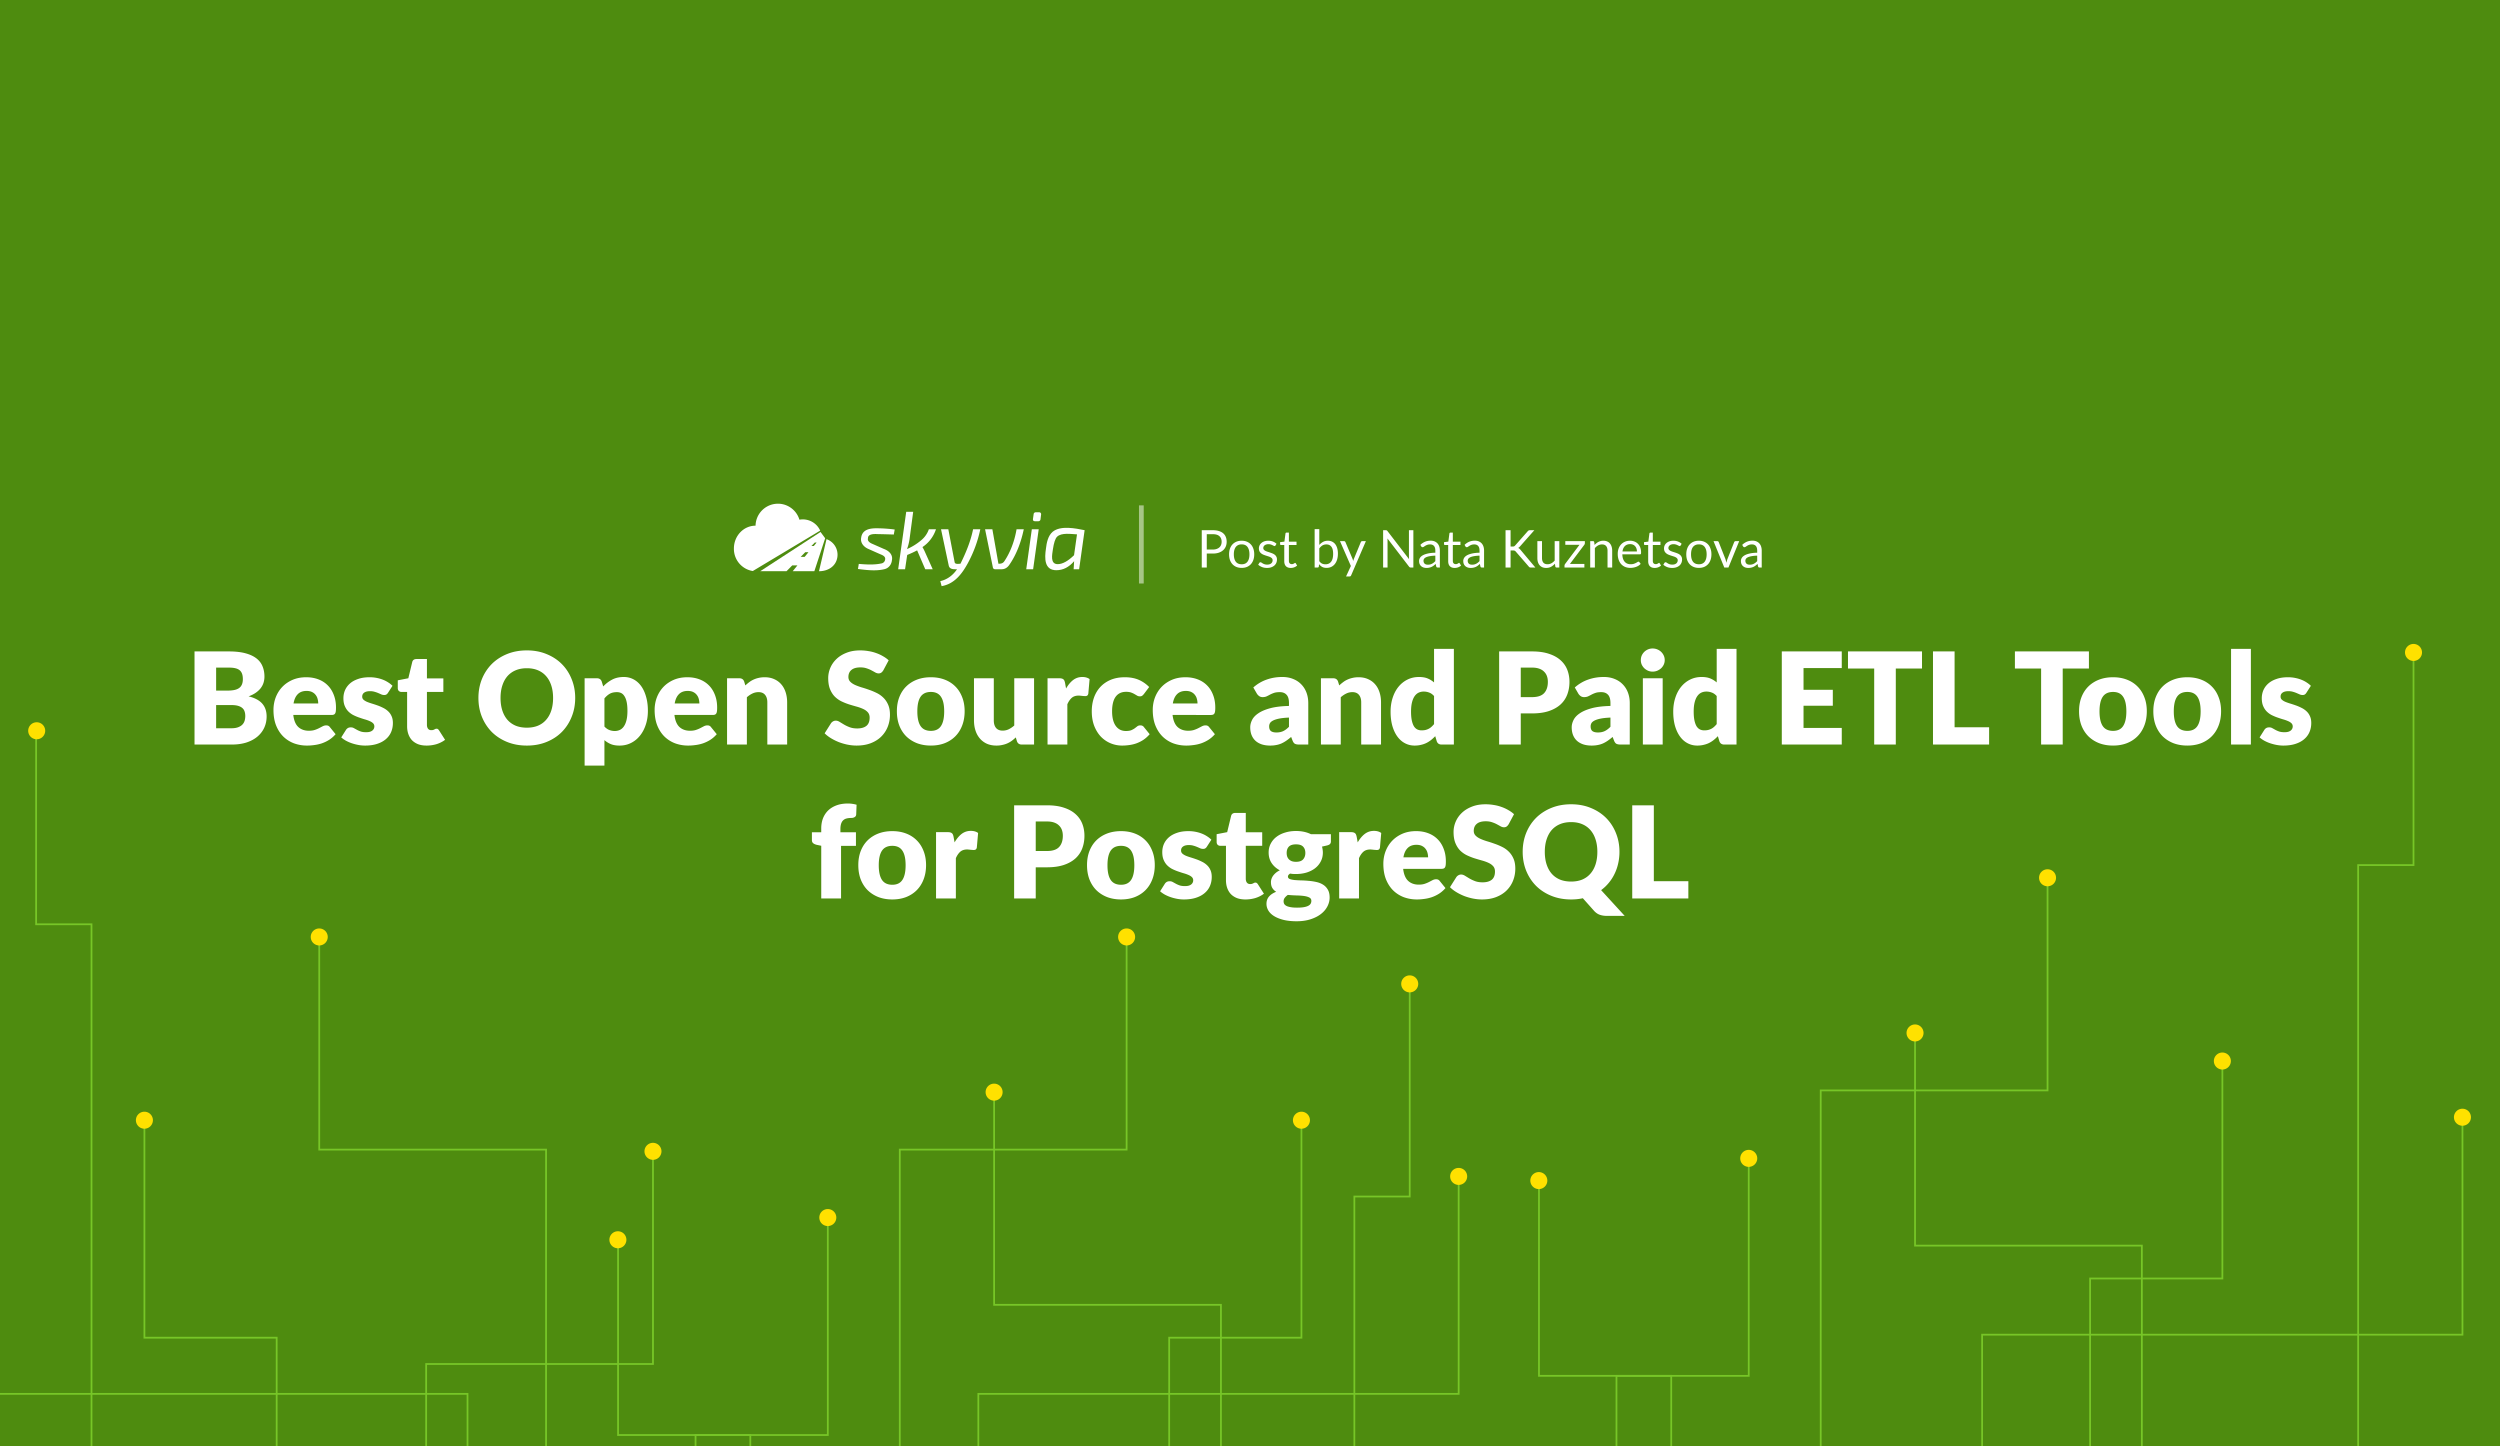 <?xml version="1.0" encoding="UTF-8"?> <svg xmlns="http://www.w3.org/2000/svg" width="2112" height="1222" fill="none"><rect width="100%" height="100%" fill="#333333" stroke="none"/><g clip-path="url(#a)"><path fill="#4E8C0F" d="M0 0h2112v1222H0z"></path><path stroke="#77C627" stroke-miterlimit="10" stroke-width="1.5" d="M987.724 1351.08v-220.99h111.736V946.355"></path><path fill="#FFE100" d="M1092.27 946.358c0 3.966 3.22 7.181 7.19 7.181 3.96 0 7.18-3.215 7.18-7.181a7.184 7.184 0 0 0-7.18-7.182c-3.97 0-7.19 3.215-7.19 7.182"></path><path stroke="#77C627" stroke-miterlimit="10" stroke-width="1.5" d="M826.501 1398.53v-220.99h405.779V993.805"></path><path fill="#FFE100" d="M1232.28 986.65c-3.96 0-7.19 3.201-7.19 7.182 0 3.954 3.21 7.178 7.19 7.178 3.95 0 7.18-3.197 7.18-7.178a7.18 7.18 0 0 0-7.18-7.182"></path><path stroke="#77C627" stroke-miterlimit="10" stroke-width="1.5" d="M1144.16 1517.34v-506.51h46.77V831.156"></path><path fill="#FFE100" d="M1190.93 824a7.18 7.18 0 0 0-7.18 7.182c0 3.954 3.2 7.181 7.18 7.181 3.96 0 7.19-3.201 7.19-7.181s-3.23-7.182-7.19-7.182"></path><path stroke="#77C627" stroke-miterlimit="10" stroke-width="1.5" d="M760.144 1477.69V971.187h191.618V791.512"></path><path fill="#FFE100" d="M951.762 784.357a7.18 7.18 0 0 0-7.182 7.182 7.18 7.18 0 0 0 7.182 7.182 7.18 7.18 0 0 0 7.182-7.182 7.164 7.164 0 0 0-7.182-7.182"></path><path stroke="#77C627" stroke-miterlimit="10" stroke-width="1.5" d="M633.861 1433.28v-220.96H522.128v-165.07M1031.44 1608.82v-506.51H839.823V922.637"></path><path fill="#FFE100" d="M839.823 915.457a7.18 7.18 0 0 1 7.181 7.182c0 3.954-3.2 7.181-7.181 7.181a7.18 7.18 0 0 1-7.182-7.181c0-3.954 3.228-7.182 7.182-7.182"></path><path stroke="#77C627" stroke-miterlimit="10" stroke-width="1.5" d="M233.733 1351.08v-220.99H122.001V946.352"></path><path fill="#FFE100" d="M114.819 946.354a7.182 7.182 0 1 0 14.364-.002 7.182 7.182 0 0 0-14.364.002"></path><path stroke="#77C627" stroke-miterlimit="10" stroke-width="1.5" d="M394.957 1398.53v-220.99H-10.818V993.804"></path><path stroke="#77C627" stroke-miterlimit="10" stroke-width="1.5" d="M77.298 1287.34V780.831H30.523V616.756M461.314 1477.69V971.188H269.696V791.513"></path><path fill="#FFE100" d="M269.696 784.357a7.18 7.18 0 0 1 7.182 7.182 7.18 7.18 0 0 1-7.182 7.182 7.18 7.18 0 0 1-7.182-7.182 7.164 7.164 0 0 1 7.182-7.182"></path><path stroke="#77C627" stroke-miterlimit="10" stroke-width="1.5" d="M587.597 1433.28v-220.96h111.732v-183.74"></path><path fill="#FFE100" d="M699.329 1021.4a7.18 7.18 0 0 0-7.182 7.18c0 3.98 3.201 7.19 7.182 7.19a7.19 7.19 0 0 0 7.182-7.19 7.18 7.18 0 0 0-7.182-7.18"></path><path stroke="#77C627" stroke-miterlimit="10" stroke-width="1.5" d="M360.017 1658.82v-506.51h191.618V972.64"></path><path fill="#FFE100" d="M551.635 965.459a7.18 7.18 0 0 0-7.182 7.182 7.18 7.18 0 0 0 7.182 7.181 7.18 7.18 0 0 0 7.182-7.181c0-3.954-3.228-7.182-7.182-7.182M23.82 617.354a7.181 7.181 0 1 0 14.364 0 7.181 7.181 0 0 0-14.364 0M514.82 1047.35c0 3.97 3.215 7.19 7.181 7.19s7.182-3.22 7.182-7.19c0-3.96-3.215-7.18-7.182-7.18a7.184 7.184 0 0 0-7.181 7.18"></path><path stroke="#77C627" stroke-miterlimit="10" stroke-width="1.5" d="M1765.72 1301.08v-220.99h111.74V896.355"></path><path fill="#FFE100" d="M1870.27 896.358c0 3.966 3.22 7.181 7.19 7.181 3.96 0 7.18-3.215 7.18-7.181a7.184 7.184 0 0 0-7.18-7.182c-3.97 0-7.19 3.215-7.19 7.182"></path><path stroke="#77C627" stroke-miterlimit="10" stroke-width="1.5" d="M1674.5 1348.53v-220.99h405.78V943.805"></path><path fill="#FFE100" d="M2080.28 936.65c-3.96 0-7.19 3.201-7.19 7.182a7.19 7.19 0 0 0 7.19 7.182c3.95 0 7.18-3.201 7.18-7.182a7.18 7.18 0 0 0-7.18-7.182"></path><path stroke="#77C627" stroke-miterlimit="10" stroke-width="1.5" d="M1992.16 1237.34V730.831h46.77V551.156"></path><path fill="#FFE100" d="M2038.93 544a7.18 7.18 0 0 0-7.18 7.182c0 3.954 3.2 7.181 7.18 7.181 3.96 0 7.19-3.201 7.19-7.181s-3.23-7.182-7.19-7.182"></path><path stroke="#77C627" stroke-miterlimit="10" stroke-width="1.5" d="M1538.14 1427.69V921.187h191.62V741.512"></path><path fill="#FFE100" d="M1729.76 734.357a7.18 7.18 0 0 0-7.18 7.182 7.18 7.18 0 0 0 7.18 7.182c3.96 0 7.18-3.201 7.18-7.182s-3.2-7.182-7.18-7.182"></path><path stroke="#77C627" stroke-miterlimit="10" stroke-width="1.5" d="M1411.86 1383.28v-220.96h-111.73V997.25M1809.44 1558.82v-506.51h-191.62V872.637"></path><path fill="#FFE100" d="M1617.82 865.457c3.96 0 7.18 3.201 7.18 7.182 0 3.954-3.2 7.181-7.18 7.181a7.18 7.18 0 0 1-7.18-7.181c0-3.954 3.23-7.182 7.18-7.182"></path><path stroke="#77C627" stroke-miterlimit="10" stroke-width="1.5" d="M1365.6 1383.28v-220.96h111.73V978.583"></path><path fill="#FFE100" d="M1477.33 971.402a7.18 7.18 0 0 0-7.18 7.182c0 3.981 3.2 7.182 7.18 7.182 3.95 0 7.18-3.201 7.18-7.182a7.18 7.18 0 0 0-7.18-7.182M1292.82 997.354c0 3.966 3.22 7.186 7.18 7.186 3.97 0 7.18-3.22 7.18-7.186a7.18 7.18 0 0 0-7.18-7.182 7.184 7.184 0 0 0-7.18 7.182"></path><path fill="#fff" d="M654.67 425.705c-9.236 1.257-16.181 9.058-16.377 18.383-10.1 0-18.289 8.615-18.289 19.242-.186 9.454 6.63 17.594 15.965 19.068l56.923-34.139a16.08 16.08 0 0 0-17.54-9.215c-2.67-8.937-11.446-14.597-20.682-13.339M790.715 447.132a29 29 0 0 1-11.428 15.041 38 38 0 0 1 2.007 3.883l6.652 14.833h-6.304l-6.858-15.943a87 87 0 0 1-8.382 3.882l-1.801 12.061h-5.819l6.789-48.521h5.888l-3.117 23.429a41.2 41.2 0 0 1-2.078 8.041 47.6 47.6 0 0 0 11.845-7.348 20.7 20.7 0 0 0 6.581-9.358zM733.956 463.905c-3.991-1.606-7.278-5.069-6.442-9.635.967-7.312 7.943-8.096 14.132-7.971 4.75.065 9.491.413 14.2 1.04l-.762 4.229q-8.52-.276-13.3-.348c-2.638-.125-8.568-.496-8.52 3.467-.69 2.642 2.033 4.097 4.087 4.921l9.421 4.159c4.137 1.497 7.74 4.817 6.719 9.565-.375 3.723-2.829 6.797-6.546 7.556-7.126 1.693-14.942.69-22.132-.208l.692-4.298c6.372.535 13.255.958 19.535-.485a3.77 3.77 0 0 0 2.701-3.119c.55-2.461-1.722-3.59-3.602-4.367-3.409-1.465-6.788-3.007-10.183-4.506M828.158 447.132h-6.096c-2.101 10.287-6.039 19.766-10.667 29.113-1.373 0-4.627.684-4.92-1.318l-5.334-27.795h-6.165l6.513 30.637c.798 3.443 4.227 3.119 6.996 3.119-3.341 4.988-8.223 8.738-14.131 10.05l1.108 4.229c10.983-1.852 17.472-10.657 22.444-19.893a105.8 105.8 0 0 0 10.252-28.142M864.885 447.132c-2.214 10.545-6.093 21.342-12.331 30.222-1.552 2.244-3.868 3.671-6.65 3.535h-5.195a1.81 1.81 0 0 1-1.94-1.596l-6.581-32.161h6.166l5.126 29.112c2.027 0 3.662-.2 4.918-2.01 5.375-7.968 8.803-17.681 10.391-27.102zM866.969 480.888h5.818l4.711-33.756h-5.819zM877.844 432.783a1.59 1.59 0 0 1 1.663 1.942l-.485 3.949a1.8 1.8 0 0 1-1.94 1.665h-2.701q-1.94 0-1.732-1.942l.554-3.881a1.74 1.74 0 0 1 1.869-1.733z"></path><path fill="#fff" fill-rule="evenodd" d="M907.007 480.888h4.641l4.642-32.995c-7.553-1.49-20.223-4.219-27.016 1.353-3.997 3.435-5.11 9.404-5.681 14.382-1.132 7.768-1.552 18.091 8.797 18.091q8.521.002 15.032-7.624zm.346-11.853 2.494-17.606c-4.808-.2-13.14-1.687-16.868 2.045q-2.251 2.252-3.498 10.64c-.585 4.292-2.486 12.477 4.087 12.476q6.027 0 13.785-7.555" clip-rule="evenodd"></path><path fill="#fff" d="M691.878 482.577c7.355 0 14.423-3.93 15.545-12.041a13.94 13.94 0 0 0-9.187-15.064z"></path><path fill="#fff" fill-rule="evenodd" d="M673.654 477.658h-4.385l-4.842 4.918h-22.222l50.979-33.166 3.921 5.306-9.149 27.86h-18.3zm2.736-7.208 3.877-3.936 2.7.001-3.202 3.935zm9.09-9.207h2.022l2.376-2.92h-1.521z" clip-rule="evenodd"></path><path fill="#fff" d="M962.211 426.943h4v66h-4z" opacity=".5"></path><path fill="#fff" d="M1024.54 464.263q1.83 0 3.21-.484c.94-.322 1.73-.77 2.36-1.342a5.6 5.6 0 0 0 1.45-2.09q.48-1.21.48-2.662c0-2.009-.62-3.578-1.87-4.708-1.23-1.129-3.1-1.694-5.63-1.694h-5.06v12.98zm0-16.346q3 0 5.19.704c1.49.455 2.71 1.108 3.68 1.958a7.7 7.7 0 0 1 2.15 3.08c.49 1.203.73 2.545.73 4.026 0 1.467-.26 2.809-.77 4.026a8.54 8.54 0 0 1-2.27 3.146c-.98.88-2.2 1.57-3.67 2.068q-2.175.726-5.04.726h-5.06v11.792h-4.24v-31.526zm24.43 8.888c1.63 0 3.1.272 4.4.814a9.5 9.5 0 0 1 3.35 2.31c.92.998 1.62 2.208 2.11 3.63q.75 2.112.75 4.73 0 2.64-.75 4.752c-.49 1.408-1.19 2.611-2.11 3.608a9.45 9.45 0 0 1-3.35 2.31c-1.3.528-2.77.792-4.4.792q-2.46 0-4.44-.792a9.45 9.45 0 0 1-3.35-2.31q-1.38-1.496-2.13-3.608c-.48-1.408-.73-2.992-.73-4.752 0-1.745.25-3.322.73-4.73q.75-2.133 2.13-3.63a9.5 9.5 0 0 1 3.35-2.31q1.98-.813 4.44-.814m0 19.888c2.2 0 3.85-.733 4.93-2.2 1.09-1.481 1.63-3.542 1.63-6.182 0-2.654-.54-4.722-1.63-6.204-1.08-1.481-2.73-2.222-4.93-2.222-1.11 0-2.09.191-2.92.572q-1.23.573-2.07 1.65-.81 1.078-1.23 2.662c-.27 1.042-.4 2.222-.4 3.542 0 2.64.54 4.701 1.63 6.182 1.1 1.467 2.76 2.2 4.99 2.2m28.55-15.862q-.255.484-.81.484-.33 0-.75-.242c-.28-.161-.62-.337-1.03-.528-.4-.205-.88-.388-1.43-.55q-.84-.264-1.98-.264c-.66 0-1.26.088-1.78.264-.53.162-.99.389-1.37.682-.37.294-.65.638-.86 1.034-.19.382-.28.8-.28 1.254q0 .858.48 1.43.51.573 1.32.99c.54.279 1.16.528 1.85.748.69.206 1.39.433 2.11.682.73.235 1.45.499 2.14.792.68.294 1.3.66 1.84 1.1.55.44.98.983 1.3 1.628q.51.947.51 2.288c0 1.027-.19 1.98-.55 2.86a6.4 6.4 0 0 1-1.63 2.266q-1.08.947-2.64 1.496c-1.04.367-2.24.55-3.61.55-1.55 0-2.96-.249-4.22-.748q-1.89-.77-3.21-1.958l.92-1.496a1.4 1.4 0 0 1 .42-.44c.16-.102.36-.154.61-.154q.405 0 .84.308c.29.206.64.433 1.06.682s.93.477 1.54.682c.6.206 1.34.308 2.24.308.76 0 1.43-.095 2-.286.57-.205 1.05-.476 1.43-.814q.57-.506.84-1.166c.19-.44.28-.909.28-1.408 0-.616-.17-1.122-.5-1.518-.33-.41-.76-.755-1.3-1.034a9.7 9.7 0 0 0-1.87-.748q-1.035-.33-2.13-.682c-.72-.234-1.43-.498-2.14-.792a8 8 0 0 1-1.85-1.144 5.4 5.4 0 0 1-1.32-1.672q-.48-1.011-.48-2.442c0-.85.18-1.664.53-2.442.35-.792.86-1.481 1.54-2.068.67-.601 1.5-1.078 2.48-1.43.99-.352 2.11-.528 3.37-.528 1.47 0 2.78.235 3.94.704q1.755.683 3.03 1.892zm12.9 18.964c-1.76 0-3.12-.491-4.07-1.474q-1.41-1.474-1.41-4.246v-13.64h-2.68a.93.93 0 0 1-.6-.198q-.24-.219-.24-.66v-1.562l3.65-.462.91-6.886c.04-.22.14-.396.28-.528a.9.9 0 0 1 .62-.22h1.98v7.678h6.44v2.838h-6.44v13.376c0 .939.23 1.636.68 2.09.46.455 1.04.682 1.76.682.41 0 .76-.051 1.06-.154.3-.117.57-.242.79-.374s.4-.249.55-.352q.24-.176.42-.176c.2 0 .39.125.55.374l1.14 1.87c-.67.631-1.49 1.13-2.44 1.496-.95.352-1.94.528-2.95.528m24.12-5.72c.72.968 1.51 1.65 2.36 2.046.86.396 1.81.594 2.84.594 2.09 0 3.7-.74 4.81-2.222q1.68-2.221 1.68-6.622 0-4.092-1.5-6.006c-.98-1.29-2.39-1.936-4.22-1.936-1.28 0-2.39.294-3.35.88-.94.587-1.81 1.416-2.62 2.486zm0-13.706c.94-1.085 2-1.95 3.17-2.596 1.19-.645 2.55-.968 4.09-.968 1.31 0 2.48.25 3.52.748a7.3 7.3 0 0 1 2.69 2.178c.73.939 1.29 2.083 1.67 3.432.4 1.35.59 2.868.59 4.554q0 2.706-.66 4.928c-.44 1.482-1.07 2.75-1.91 3.806a8.7 8.7 0 0 1-3.01 2.442c-1.19.572-2.53.858-4.01.858q-2.19 0-3.72-.814c-.99-.557-1.87-1.342-2.61-2.354l-.2 2.024c-.12.558-.46.836-1.01.836h-2.53v-32.406h3.93zm39.36-3.212-12.43 28.864c-.14.294-.3.528-.51.704q-.285.264-.9.264h-2.91l4.07-8.844-9.19-20.988h3.39c.33 0 .6.088.79.264q.3.243.42.55l5.96 14.036c.23.616.43 1.262.59 1.936q.315-1.034.66-1.958l5.79-14.014a1.2 1.2 0 0 1 .44-.572q.33-.242.72-.242zm40.11-9.24v31.526h-2.14c-.34 0-.62-.058-.86-.176q-.33-.176-.66-.594l-18.23-23.76c.02.367.05.726.06 1.078.02.352.02.682.02.99v22.462h-3.74v-31.526h2.2c.19 0 .36.015.49.044.13.015.25.052.35.11.1.044.2.118.31.22q.15.133.33.352l18.24 23.738q-.045-.572-.09-1.1c-.02-.366-.02-.711-.02-1.034v-22.33zm18.56 21.494q-2.7.089-4.62.44c-1.26.22-2.29.514-3.1.88q-1.185.55-1.74 1.298a2.84 2.84 0 0 0-.52 1.672c0 .587.09 1.093.28 1.518s.45.778.77 1.056q.51.396 1.17.594c.45.118.94.176 1.45.176q1.035 0 1.89-.198a7.4 7.4 0 0 0 1.61-.616c.51-.264 1-.579 1.45-.946.47-.366.92-.784 1.36-1.254zm-12.65-9.108c1.24-1.188 2.56-2.075 3.99-2.662 1.42-.586 3-.88 4.73-.88 1.24 0 2.35.206 3.32.616s1.78.983 2.44 1.716q.99 1.1 1.5 2.662c.33 1.042.5 2.186.5 3.432v14.256h-1.74c-.38 0-.67-.058-.88-.176q-.3-.198-.48-.748l-.44-2.112c-.59.543-1.16 1.027-1.72 1.452-.55.411-1.14.763-1.76 1.056q-.915.419-1.98.638-1.02.242-2.31.242c-.86 0-1.67-.117-2.44-.352a5.9 5.9 0 0 1-2-1.1c-.56-.484-1-1.092-1.34-1.826-.32-.748-.49-1.628-.49-2.64 0-.88.25-1.723.73-2.53.48-.821 1.27-1.547 2.35-2.178 1.09-.63 2.51-1.144 4.25-1.54q2.625-.615 6.42-.704v-1.738c0-1.73-.37-3.036-1.12-3.916-.75-.894-1.84-1.342-3.28-1.342-.96 0-1.78.125-2.44.374-.64.235-1.21.506-1.69.814q-.705.44-1.23.814-.51.352-1.02.352c-.26 0-.49-.066-.68-.198a2 2 0 0 1-.48-.528zm28.99 19.492c-1.76 0-3.12-.491-4.07-1.474q-1.41-1.474-1.41-4.246v-13.64h-2.68a.9.9 0 0 1-.6-.198q-.24-.219-.24-.66v-1.562l3.65-.462.9-6.886c.05-.22.14-.396.29-.528a.9.9 0 0 1 .62-.22h1.98v7.678h6.44v2.838h-6.44v13.376c0 .939.22 1.636.68 2.09.45.455 1.04.682 1.76.682q.615 0 1.05-.154c.31-.117.58-.242.8-.374s.4-.249.55-.352c.16-.117.3-.176.41-.176.21 0 .39.125.55.374l1.15 1.87a7.5 7.5 0 0 1-2.44 1.496c-.96.352-1.94.528-2.95.528m21-10.384q-2.7.089-4.62.44c-1.26.22-2.29.514-3.1.88q-1.185.55-1.74 1.298a2.84 2.84 0 0 0-.52 1.672c0 .587.09 1.093.28 1.518s.45.778.77 1.056q.51.396 1.17.594c.45.118.94.176 1.45.176q1.035 0 1.89-.198a7.4 7.4 0 0 0 1.61-.616c.51-.264 1-.579 1.45-.946.47-.366.92-.784 1.36-1.254zm-12.65-9.108c1.24-1.188 2.56-2.075 3.99-2.662 1.42-.586 3-.88 4.73-.88 1.24 0 2.35.206 3.32.616s1.78.983 2.44 1.716q.99 1.1 1.5 2.662c.33 1.042.5 2.186.5 3.432v14.256H1252c-.38 0-.67-.058-.88-.176q-.3-.198-.48-.748l-.44-2.112c-.59.543-1.16 1.027-1.72 1.452-.55.411-1.14.763-1.76 1.056q-.915.419-1.98.638-1.02.242-2.31.242c-.86 0-1.67-.117-2.44-.352a5.9 5.9 0 0 1-2-1.1c-.56-.484-1-1.092-1.34-1.826-.32-.748-.49-1.628-.49-2.64 0-.88.25-1.723.73-2.53.48-.821 1.27-1.547 2.35-2.178 1.09-.63 2.51-1.144 4.25-1.54q2.625-.615 6.42-.704v-1.738c0-1.73-.37-3.036-1.12-3.916-.75-.894-1.84-1.342-3.28-1.342-.96 0-1.78.125-2.44.374-.64.235-1.21.506-1.69.814q-.705.44-1.23.814-.51.352-1.02.352c-.26 0-.49-.066-.68-.198a2 2 0 0 1-.48-.528zm38.88 1.43h1.6c.56 0 1.01-.066 1.34-.198q.51-.219.93-.726l10.49-11.88q.435-.572.93-.792c.32-.146.71-.22 1.18-.22h3.61l-12.01 13.574c-.29.352-.58.646-.86.88-.26.22-.55.404-.86.55q.6.198 1.08.594c.32.25.64.58.95.99l12.54 14.938h-3.7q-.42 0-.72-.044c-.2-.044-.36-.102-.51-.176a2.7 2.7 0 0 1-.4-.286q-.15-.176-.3-.396l-10.87-12.518c-.3-.366-.61-.623-.95-.77-.34-.161-.85-.242-1.54-.242h-1.93v14.432h-4.25v-31.526h4.25zm41.17-4.576v22.286h-2.34q-.825 0-1.05-.814l-.31-2.398a12.4 12.4 0 0 1-3.26 2.596c-1.2.646-2.58.968-4.13.968q-1.83 0-3.24-.594c-.92-.41-1.7-.982-2.33-1.716-.63-.733-1.1-1.62-1.43-2.662-.31-1.041-.46-2.192-.46-3.454v-14.212h3.92v14.212q0 2.53 1.14 3.916 1.17 1.386 3.54 1.386 1.74 0 3.24-.814 1.515-.836 2.79-2.288v-16.412zm21.58 1.672q0 .418-.15.814c-.09.264-.21.492-.37.682l-12.08 16.06h12.19v3.058h-16.79v-1.628c0-.19.04-.41.13-.66.09-.264.22-.513.4-.748l12.14-16.17h-11.99v-3.08h16.52zm8.22 1.562c.48-.542.99-1.034 1.54-1.474q.81-.66 1.71-1.122a8.4 8.4 0 0 1 1.94-.726 9 9 0 0 1 2.22-.264q1.83 0 3.21.616c.94.396 1.72.968 2.33 1.716.64.734 1.11 1.621 1.43 2.662.33 1.042.49 2.193.49 3.454v14.19h-3.94v-14.19q0-2.53-1.17-3.916c-.76-.938-1.92-1.408-3.49-1.408-1.16 0-2.25.279-3.26.836-1 .558-1.92 1.313-2.77 2.266v16.412h-3.94v-22.286h2.35c.56 0 .91.272 1.04.814zm35.75 5.478q0-1.364-.39-2.486a5.3 5.3 0 0 0-1.13-1.958 4.66 4.66 0 0 0-1.78-1.276q-1.05-.462-2.4-.462c-1.87 0-3.36.55-4.46 1.65-1.09 1.086-1.76 2.596-2.03 4.532zm3.17 10.45q-.72.88-1.74 1.54c-.67.426-1.4.778-2.18 1.056q-1.14.418-2.37.616c-.82.147-1.64.22-2.44.22-1.54 0-2.97-.256-4.27-.77a9.7 9.7 0 0 1-3.37-2.288c-.94-1.012-1.67-2.258-2.2-3.74-.53-1.481-.79-3.182-.79-5.104 0-1.554.23-3.006.7-4.356q.735-2.023 2.07-3.498a9.36 9.36 0 0 1 3.28-2.332c1.29-.572 2.74-.858 4.36-.858q1.995 0 3.69.682a8 8 0 0 1 2.95 1.936c.84.836 1.49 1.878 1.96 3.124.47 1.232.7 2.64.7 4.224 0 .616-.06 1.027-.2 1.232-.13.206-.38.308-.74.308h-14.9q.075 2.112.57 3.674c.36 1.042.84 1.914 1.46 2.618.61.69 1.35 1.21 2.2 1.562.85.338 1.8.506 2.86.506.98 0 1.82-.11 2.53-.33.71-.234 1.33-.484 1.84-.748.52-.264.94-.506 1.28-.726q.525-.351.9-.352.48 0 .75.374zm11.83 3.476c-1.76 0-3.11-.491-4.07-1.474q-1.41-1.474-1.41-4.246v-13.64h-2.68a.9.9 0 0 1-.59-.198c-.17-.146-.25-.366-.25-.66v-1.562l3.66-.462.9-6.886c.04-.22.14-.396.28-.528.17-.146.37-.22.62-.22h1.98v7.678h6.45v2.838h-6.45v13.376c0 .939.23 1.636.68 2.09.46.455 1.04.682 1.76.682.41 0 .76-.051 1.06-.154.31-.117.57-.242.79-.374s.4-.249.55-.352q.24-.176.42-.176c.2 0 .39.125.55.374l1.14 1.87c-.67.631-1.49 1.13-2.44 1.496-.95.352-1.94.528-2.95.528m21.91-18.964q-.27.484-.81.484-.33 0-.75-.242c-.28-.161-.63-.337-1.04-.528a7.7 7.7 0 0 0-1.43-.55q-.825-.264-1.98-.264c-.66 0-1.25.088-1.78.264-.53.162-.98.389-1.36.682-.37.294-.66.638-.86 1.034-.19.382-.29.8-.29 1.254 0 .572.16 1.049.49 1.43q.495.573 1.32.99c.54.279 1.16.528 1.85.748.68.206 1.39.433 2.11.682q1.095.353 2.13.792c.69.294 1.31.66 1.85 1.1s.97.983 1.3 1.628c.33.631.5 1.394.5 2.288 0 1.027-.18 1.98-.55 2.86a6.3 6.3 0 0 1-1.62 2.266q-1.08.947-2.64 1.496c-1.05.367-2.25.55-3.61.55q-2.34 0-4.23-.748-1.89-.77-3.21-1.958l.93-1.496c.11-.19.25-.337.41-.44s.37-.154.62-.154q.39 0 .84.308.435.309 1.05.682c.43.25.94.477 1.54.682q.9.308 2.25.308c.76 0 1.43-.095 2-.286.57-.205 1.05-.476 1.43-.814a3 3 0 0 0 .83-1.166c.19-.44.29-.909.29-1.408q0-.924-.51-1.518-.48-.615-1.29-1.034a10 10 0 0 0-1.87-.748c-.69-.22-1.41-.447-2.14-.682q-1.08-.351-2.13-.792a7.8 7.8 0 0 1-1.85-1.144 5.4 5.4 0 0 1-1.32-1.672q-.48-1.011-.48-2.442c0-.85.17-1.664.52-2.442.36-.792.87-1.481 1.54-2.068q1.02-.902 2.49-1.43c.98-.352 2.1-.528 3.37-.528q2.19 0 3.93.704c1.18.455 2.19 1.086 3.04 1.892zm15.45-4.026c1.63 0 3.09.272 4.4.814 1.3.543 2.42 1.313 3.34 2.31.93.998 1.63 2.208 2.11 3.63q.75 2.112.75 4.73 0 2.64-.75 4.752c-.48 1.408-1.18 2.611-2.11 3.608-.92.998-2.04 1.768-3.34 2.31-1.31.528-2.77.792-4.4.792-1.64 0-3.13-.264-4.45-.792-1.3-.542-2.42-1.312-3.34-2.31q-1.38-1.496-2.13-3.608c-.49-1.408-.73-2.992-.73-4.752 0-1.745.24-3.322.73-4.73q.75-2.133 2.13-3.63c.92-.997 2.04-1.767 3.34-2.31 1.32-.542 2.81-.814 4.45-.814m0 19.888c2.2 0 3.84-.733 4.93-2.2q1.62-2.222 1.62-6.182 0-3.981-1.62-6.204c-1.09-1.481-2.73-2.222-4.93-2.222-1.12 0-2.09.191-2.93.572q-1.23.573-2.07 1.65-.81 1.078-1.23 2.662-.39 1.563-.39 3.542 0 3.96 1.62 6.182c1.1 1.467 2.77 2.2 5 2.2m34.06-19.536-9.08 22.286h-3.52l-9.09-22.286h3.19c.32 0 .59.081.79.242q.315.242.42.572l5.66 14.344c.17.543.33 1.071.46 1.584s.25 1.027.37 1.54c.12-.513.24-1.026.38-1.54q.195-.77.48-1.584l5.72-14.344a1.2 1.2 0 0 1 .44-.572c.21-.161.45-.242.73-.242zm15.2 12.254q-2.7.089-4.62.44c-1.26.22-2.29.514-3.1.88q-1.185.55-1.74 1.298a2.85 2.85 0 0 0-.53 1.672c0 .587.1 1.093.29 1.518s.45.778.77 1.056c.34.264.72.462 1.16.594.46.118.94.176 1.46.176q1.035 0 1.89-.198a7 7 0 0 0 1.6-.616c.52-.264 1-.579 1.46-.946.47-.366.92-.784 1.36-1.254zm-12.65-9.108c1.23-1.188 2.56-2.075 3.98-2.662 1.43-.586 3-.88 4.73-.88 1.25 0 2.36.206 3.32.616.97.411 1.79.983 2.45 1.716.66.734 1.16 1.621 1.49 2.662q.51 1.563.51 3.432v14.256h-1.74c-.38 0-.67-.058-.88-.176-.2-.132-.37-.381-.48-.748l-.44-2.112c-.59.543-1.16 1.027-1.72 1.452-.56.411-1.14.763-1.76 1.056q-.93.419-1.98.638-1.035.242-2.31.242a8.3 8.3 0 0 1-2.44-.352 5.9 5.9 0 0 1-2-1.1 5.3 5.3 0 0 1-1.35-1.826q-.48-1.122-.48-2.64c0-.88.24-1.723.73-2.53.48-.821 1.27-1.547 2.35-2.178 1.09-.63 2.5-1.144 4.25-1.54q2.61-.615 6.42-.704v-1.738c0-1.73-.37-3.036-1.12-3.916-.75-.894-1.84-1.342-3.28-1.342-.97 0-1.78.125-2.44.374-.65.235-1.21.506-1.7.814-.46.294-.88.565-1.23.814-.33.235-.67.352-1.01.352-.26 0-.49-.066-.68-.198a2.3 2.3 0 0 1-.49-.528zM195.439 615.23q3.618 0 5.886-.918 2.322-.918 3.618-2.376a8 8 0 0 0 1.782-3.294 14.5 14.5 0 0 0 .486-3.726q0-2.16-.594-3.888a6.16 6.16 0 0 0-1.944-2.916q-1.35-1.188-3.618-1.836t-5.724-.648h-12.744v19.602zm-12.852-51.246v19.44h9.504q3.024 0 5.454-.432t4.104-1.512a6.7 6.7 0 0 0 2.592-2.97q.918-1.89.918-4.752 0-2.808-.702-4.644-.702-1.89-2.16-3.024t-3.726-1.62q-2.214-.486-5.292-.486zm10.692-13.662q8.154 0 13.878 1.512t9.342 4.266 5.238 6.696q1.674 3.942 1.674 8.802 0 2.646-.756 5.13-.756 2.43-2.376 4.59-1.62 2.106-4.158 3.888t-6.102 3.078q7.776 1.89 11.502 6.102t3.726 10.908q0 5.022-1.944 9.342t-5.724 7.56q-3.726 3.186-9.234 5.022Q202.837 629 195.763 629h-31.428v-78.678zm75.555 43.956q0-1.998-.54-3.888a8.6 8.6 0 0 0-1.674-3.348q-1.134-1.512-3.024-2.43t-4.59-.918q-4.752 0-7.452 2.754-2.7 2.7-3.564 7.83zm-21.06 9.72q.81 7.02 4.266 10.206 3.456 3.132 8.91 3.132 2.916 0 5.022-.702t3.726-1.566q1.674-.864 3.024-1.566a6.44 6.44 0 0 1 2.916-.702q1.998 0 3.024 1.458l4.86 5.994q-2.592 2.97-5.616 4.86a30 30 0 0 1-6.156 2.916 32.6 32.6 0 0 1-6.318 1.404 44 44 0 0 1-5.994.432q-5.886 0-11.07-1.89a26 26 0 0 1-9.018-5.724q-3.834-3.78-6.102-9.396-2.214-5.616-2.214-13.068 0-5.616 1.89-10.638 1.944-5.022 5.508-8.802 3.618-3.78 8.694-5.994 5.13-2.214 11.556-2.214 5.562 0 10.152 1.728 4.644 1.728 7.938 5.022 3.348 3.294 5.184 8.1 1.89 4.752 1.89 10.8 0 1.89-.162 3.078t-.594 1.89a2.25 2.25 0 0 1-1.188.972q-.702.27-1.836.27zm80.035-18.738q-.648 1.026-1.404 1.458-.702.432-1.836.432a6.2 6.2 0 0 1-2.376-.486q-1.188-.54-2.592-1.134-1.35-.594-3.078-1.08-1.728-.54-3.942-.54-3.186 0-4.914 1.242-1.674 1.188-1.674 3.348 0 1.566 1.08 2.592 1.134 1.026 2.97 1.836 1.836.756 4.158 1.458t4.752 1.566 4.752 2.052a16.8 16.8 0 0 1 4.158 2.862q1.836 1.674 2.916 4.104 1.134 2.43 1.134 5.832 0 4.158-1.512 7.668t-4.536 6.048q-2.97 2.538-7.398 3.942-4.374 1.404-10.098 1.404a31 31 0 0 1-5.724-.54 41 41 0 0 1-5.562-1.458 32 32 0 0 1-4.914-2.16q-2.268-1.296-3.888-2.754l3.888-6.156q.648-1.08 1.62-1.674 1.026-.648 2.592-.648 1.458 0 2.592.648 1.188.648 2.538 1.404t3.132 1.404q1.836.648 4.59.648 1.944 0 3.294-.378 1.35-.432 2.16-1.134t1.188-1.566.378-1.782q0-1.674-1.134-2.754t-2.97-1.836q-1.836-.81-4.212-1.458-2.322-.702-4.752-1.566a43 43 0 0 1-4.806-2.052 17.6 17.6 0 0 1-4.158-3.078q-1.836-1.89-2.97-4.59t-1.134-6.534q0-3.564 1.35-6.75 1.404-3.24 4.158-5.67t6.912-3.834q4.158-1.458 9.72-1.458 3.024 0 5.832.54 2.862.54 5.346 1.512a24.4 24.4 0 0 1 4.536 2.322 20.8 20.8 0 0 1 3.618 2.862zm32.541 44.604q-3.996 0-7.074-1.134-3.024-1.188-5.13-3.294-2.052-2.16-3.132-5.184t-1.08-6.75v-28.944h-4.752q-1.296 0-2.214-.81-.918-.864-.918-2.484v-6.534l8.91-1.728 3.294-13.662q.648-2.592 3.672-2.592h8.748v16.362h13.878v11.448h-13.878v27.81q0 1.944.918 3.24.972 1.242 2.754 1.242.918 0 1.512-.162a8 8 0 0 0 1.08-.432q.486-.27.864-.432.432-.216.972-.216.756 0 1.188.378.486.324.972 1.08l5.076 7.938q-3.24 2.43-7.29 3.672-4.05 1.188-8.37 1.188m125.576-40.23q0 8.532-2.97 15.876-2.916 7.344-8.262 12.798-5.346 5.4-12.906 8.478-7.506 3.078-16.686 3.078t-16.74-3.078-12.96-8.478q-5.346-5.454-8.316-12.798-2.916-7.344-2.916-15.876t2.916-15.876q2.97-7.344 8.316-12.744 5.4-5.4 12.96-8.478t16.74-3.078 16.686 3.132q7.56 3.078 12.906 8.478t8.262 12.744q2.97 7.344 2.97 15.822m-18.684 0q0-5.832-1.512-10.476-1.512-4.698-4.374-7.938-2.808-3.24-6.912-4.968t-9.342-1.728q-5.292 0-9.45 1.728-4.104 1.728-6.966 4.968-2.808 3.24-4.32 7.938-1.512 4.644-1.512 10.476 0 5.886 1.512 10.584 1.512 4.644 4.32 7.884 2.862 3.24 6.966 4.968 4.158 1.674 9.45 1.674 5.238 0 9.342-1.674 4.104-1.728 6.912-4.968 2.862-3.24 4.374-7.884 1.512-4.698 1.512-10.584m43.377 24.138q1.89 2.052 4.104 2.916t4.644.864q2.322 0 4.266-.918t3.348-2.916q1.458-2.052 2.268-5.292t.81-7.884q0-4.428-.648-7.452t-1.836-4.86q-1.134-1.89-2.754-2.7t-3.618-.81q-3.672 0-6.048 1.35t-4.536 3.942zm-1.026-33.858a28.6 28.6 0 0 1 7.452-5.724q4.212-2.268 9.99-2.268 4.374 0 8.1 1.944t6.426 5.616 4.212 9.018q1.566 5.292 1.566 12.042 0 6.318-1.782 11.664-1.728 5.346-4.914 9.288-3.132 3.942-7.56 6.156-4.374 2.214-9.72 2.214-4.374 0-7.344-1.242a20 20 0 0 1-5.4-3.348v21.492h-16.74v-73.764h10.368q3.132 0 4.104 2.808zm81.237 14.364q0-1.998-.54-3.888a8.6 8.6 0 0 0-1.674-3.348q-1.134-1.512-3.024-2.43t-4.59-.918q-4.752 0-7.452 2.754-2.7 2.7-3.564 7.83zm-21.06 9.72q.81 7.02 4.266 10.206 3.456 3.132 8.91 3.132 2.916 0 5.022-.702t3.726-1.566q1.674-.864 3.024-1.566a6.44 6.44 0 0 1 2.916-.702q1.998 0 3.024 1.458l4.86 5.994q-2.592 2.97-5.616 4.86a30 30 0 0 1-6.156 2.916 32.6 32.6 0 0 1-6.318 1.404 44 44 0 0 1-5.994.432q-5.886 0-11.07-1.89a26 26 0 0 1-9.018-5.724q-3.834-3.78-6.102-9.396-2.214-5.616-2.214-13.068 0-5.616 1.89-10.638 1.944-5.022 5.508-8.802 3.618-3.78 8.694-5.994 5.13-2.214 11.556-2.214 5.562 0 10.152 1.728 4.644 1.728 7.938 5.022 3.348 3.294 5.184 8.1 1.89 4.752 1.89 10.8 0 1.89-.162 3.078t-.594 1.89a2.25 2.25 0 0 1-1.188.972q-.702.27-1.836.27zm59.893-24.948a41 41 0 0 1 3.348-2.808 19 19 0 0 1 3.672-2.16 20.4 20.4 0 0 1 4.266-1.404q2.322-.54 5.022-.54 4.59 0 8.1 1.62 3.564 1.566 5.994 4.428 2.43 2.808 3.672 6.75 1.242 3.888 1.242 8.478V629h-16.74v-35.586q0-4.104-1.89-6.372-1.89-2.322-5.562-2.322-2.754 0-5.184 1.188-2.376 1.134-4.644 3.132V629h-16.74v-55.998h10.368q3.132 0 4.104 2.808zm116.56-12.744q-.81 1.296-1.728 1.944-.864.648-2.268.648-1.242 0-2.7-.756a103 103 0 0 0-3.24-1.782q-1.782-.972-4.104-1.728-2.322-.81-5.292-.81-5.13 0-7.668 2.214-2.484 2.16-2.484 5.886 0 2.376 1.512 3.942t3.942 2.7q2.484 1.134 5.616 2.106 3.186.918 6.48 2.106a53 53 0 0 1 6.426 2.7 21 21 0 0 1 5.616 3.996q2.484 2.43 3.996 5.94 1.512 3.456 1.512 8.37 0 5.454-1.89 10.206a24 24 0 0 1-5.508 8.316q-3.564 3.51-8.856 5.562-5.238 1.998-11.934 1.998-3.672 0-7.506-.756a46.4 46.4 0 0 1-7.344-2.106 44.5 44.5 0 0 1-6.696-3.294q-3.132-1.89-5.454-4.212l5.4-8.532a5.2 5.2 0 0 1 1.674-1.512 4.43 4.43 0 0 1 2.322-.648q1.62 0 3.24 1.026 1.674 1.026 3.726 2.268 2.106 1.242 4.806 2.268t6.372 1.026q4.968 0 7.722-2.16 2.754-2.214 2.754-6.966 0-2.754-1.512-4.482t-3.996-2.862q-2.43-1.134-5.562-1.998a205 205 0 0 1-6.426-1.89 52 52 0 0 1-6.426-2.592 21.5 21.5 0 0 1-5.616-4.05q-2.43-2.538-3.942-6.264-1.512-3.78-1.512-9.288 0-4.428 1.782-8.64t5.238-7.506 8.478-5.238q5.022-1.998 11.502-1.998 3.618 0 7.02.594 3.456.54 6.534 1.674 3.078 1.08 5.724 2.646 2.7 1.512 4.806 3.456zm40.198 5.832q6.372 0 11.61 1.998t8.964 5.724q3.78 3.726 5.832 9.072 2.106 5.292 2.106 11.934 0 6.696-2.106 12.096-2.052 5.346-5.832 9.126-3.726 3.726-8.964 5.778-5.238 1.998-11.61 1.998-6.426 0-11.718-1.998-5.238-2.052-9.072-5.778-3.78-3.78-5.886-9.126-2.052-5.4-2.052-12.096 0-6.642 2.052-11.934 2.106-5.346 5.886-9.072 3.834-3.726 9.072-5.724 5.292-1.998 11.718-1.998m0 45.306q5.778 0 8.478-4.05 2.754-4.104 2.754-12.42t-2.754-12.366q-2.7-4.05-8.478-4.05-5.94 0-8.694 4.05t-2.754 12.366 2.754 12.42q2.754 4.05 8.694 4.05m87.162-44.442V629h-10.368q-3.132 0-4.104-2.808l-.972-3.24a35 35 0 0 1-3.348 2.862 22.4 22.4 0 0 1-3.726 2.16q-1.944.864-4.266 1.35-2.268.54-4.968.54-4.59 0-8.154-1.566-3.51-1.62-5.94-4.482t-3.672-6.75-1.242-8.532v-35.532h16.74v35.532q0 4.158 1.89 6.426t5.562 2.268q2.754 0 5.13-1.134 2.43-1.188 4.698-3.186v-39.906zm27.034 8.64q2.592-4.536 5.94-7.128 3.402-2.592 7.776-2.592 3.78 0 6.156 1.782l-1.08 12.312q-.27 1.188-.918 1.62-.594.432-1.674.432-.432 0-1.134-.054l-1.458-.108a21 21 0 0 0-1.566-.162 10 10 0 0 0-1.404-.108q-3.672 0-5.886 1.944-2.16 1.944-3.672 5.4V629h-16.74v-55.998h9.936q1.242 0 2.052.216.864.216 1.404.702.594.432.864 1.188.324.756.54 1.836zm65.777 4.644q-.756.918-1.458 1.458t-1.998.54a4.45 4.45 0 0 1-2.268-.594 76 76 0 0 0-2.214-1.296q-1.242-.756-2.916-1.35t-4.158-.594q-3.078 0-5.346 1.134-2.214 1.134-3.672 3.24t-2.16 5.184q-.702 3.024-.702 6.858 0 8.046 3.078 12.366 3.132 4.32 8.586 4.32 2.916 0 4.59-.702 1.728-.756 2.916-1.62 1.188-.918 2.16-1.674 1.026-.756 2.538-.756 1.998 0 3.024 1.458l4.86 5.994q-2.592 2.97-5.454 4.86a29 29 0 0 1-5.886 2.916 29.5 29.5 0 0 1-5.994 1.404 42 42 0 0 1-5.886.432q-5.13 0-9.828-1.944-4.644-1.944-8.208-5.616-3.51-3.726-5.616-9.126-2.052-5.4-2.052-12.312 0-6.048 1.782-11.286 1.836-5.292 5.346-9.126 3.564-3.888 8.748-6.102 5.238-2.214 12.096-2.214 6.588 0 11.556 2.106t8.964 6.156zm45.256 7.992q0-1.998-.54-3.888a8.6 8.6 0 0 0-1.67-3.348q-1.14-1.512-3.03-2.43t-4.59-.918q-4.75 0-7.45 2.754-2.7 2.7-3.564 7.83zm-21.06 9.72q.81 7.02 4.266 10.206 3.455 3.132 8.914 3.132c1.94 0 3.61-.234 5.02-.702q2.1-.702 3.72-1.566 1.68-.864 3.03-1.566a6.4 6.4 0 0 1 2.91-.702c1.34 0 2.34.486 3.03 1.458l4.86 5.994c-1.73 1.98-3.6 3.6-5.62 4.86a30 30 0 0 1-6.15 2.916c-2.09.684-4.2 1.152-6.32 1.404q-3.135.432-6 .432-5.881 0-11.066-1.89a26 26 0 0 1-9.018-5.724q-3.834-3.78-6.102-9.396-2.214-5.616-2.214-13.068 0-5.616 1.89-10.638 1.944-5.022 5.508-8.802 3.618-3.78 8.694-5.994 5.13-2.214 11.558-2.214c3.71 0 7.09.576 10.15 1.728 3.1 1.152 5.74 2.826 7.94 5.022 2.23 2.196 3.96 4.896 5.18 8.1q1.89 4.752 1.89 10.8c0 1.26-.05 2.286-.16 3.078s-.31 1.422-.59 1.89c-.29.468-.69.792-1.19.972-.47.18-1.08.27-1.84.27zm98.34 2.214c-3.35.144-6.11.432-8.27.864q-3.24.648-5.13 1.62t-2.64 2.214c-.47.828-.7 1.728-.7 2.7q0 2.862 1.56 4.05 1.575 1.134 4.59 1.134 3.24 0 5.67-1.134t4.92-3.672zm-30.14-25.434c3.39-2.988 7.13-5.202 11.24-6.642 4.14-1.476 8.56-2.214 13.28-2.214 3.38 0 6.43.558 9.13 1.674 2.73 1.08 5.04 2.61 6.91 4.59 1.91 1.944 3.36 4.266 4.37 6.966s1.51 5.652 1.51 8.856V629h-7.66c-1.59 0-2.79-.216-3.62-.648-.79-.432-1.46-1.332-2-2.7l-1.19-3.078a52 52 0 0 1-4.05 3.132q-1.935 1.35-4.05 2.322a19.2 19.2 0 0 1-4.43 1.35c-1.54.324-3.27.486-5.18.486-2.56 0-4.88-.324-6.97-.972-2.08-.684-3.87-1.674-5.34-2.97-1.44-1.296-2.56-2.898-3.35-4.806-.79-1.944-1.19-4.176-1.19-6.696 0-2.016.51-4.05 1.51-6.102 1.01-2.088 2.76-3.978 5.24-5.67 2.49-1.728 5.83-3.168 10.05-4.32q6.315-1.728 15.93-1.944v-2.376c0-3.276-.69-5.634-2.06-7.074-1.33-1.476-3.24-2.214-5.72-2.214q-2.97 0-4.86.648c-1.26.432-2.39.918-3.4 1.458-.97.54-1.93 1.026-2.86 1.458-.94.432-2.06.648-3.35.648-1.15 0-2.13-.288-2.92-.864a7.5 7.5 0 0 1-1.94-2.052zm72.59-1.728a39 39 0 0 1 3.35-2.808 18.7 18.7 0 0 1 3.67-2.16q1.995-.918 4.26-1.404c1.55-.36 3.23-.54 5.03-.54q4.59 0 8.1 1.62c2.37 1.044 4.37 2.52 5.99 4.428 1.62 1.872 2.84 4.122 3.67 6.75.83 2.592 1.24 5.418 1.24 8.478V629h-16.74v-35.586q0-4.104-1.89-6.372c-1.26-1.548-3.11-2.322-5.56-2.322-1.83 0-3.56.396-5.18 1.188-1.59.756-3.13 1.8-4.65 3.132V629h-16.74v-55.998h10.37q3.135 0 4.11 2.808zm80.11 8.964c-1.26-1.404-2.62-2.376-4.1-2.916a12.7 12.7 0 0 0-4.64-.864c-1.55 0-2.97.306-4.27.918s-2.43 1.602-3.4 2.97q-1.41 1.998-2.22 5.238t-.81 7.83c0 2.952.22 5.436.65 7.452s1.03 3.654 1.78 4.914c.8 1.224 1.73 2.106 2.81 2.646s2.29.81 3.62.81c1.22 0 2.32-.108 3.29-.324q1.515-.378 2.76-1.026c.83-.432 1.6-.972 2.32-1.62.76-.684 1.49-1.458 2.21-2.322zm16.74-39.852V629h-10.36q-3.135 0-4.11-2.808l-1.29-4.266a34 34 0 0 1-3.51 3.24 23 23 0 0 1-4 2.538q-2.1 1.026-4.59 1.566c-1.62.396-3.38.594-5.29.594q-4.38 0-8.1-1.944c-2.49-1.296-4.63-3.168-6.43-5.616q-2.7-3.672-4.26-8.964c-1.01-3.564-1.52-7.614-1.52-12.15 0-4.176.58-8.046 1.73-11.61q1.725-5.4 4.86-9.288c2.13-2.628 4.66-4.68 7.62-6.156 2.95-1.476 6.21-2.214 9.77-2.214 2.92 0 5.36.414 7.34 1.242q2.97 1.242 5.4 3.348v-28.35zm66.01 40.77q7.125 0 10.26-3.402c2.09-2.268 3.13-5.436 3.13-9.504q0-2.7-.81-4.914a9.7 9.7 0 0 0-2.48-3.78c-1.08-1.08-2.47-1.908-4.16-2.484q-2.49-.864-5.94-.864h-9.5v24.948zm0-38.61c5.54 0 10.3.666 14.26 1.998 3.99 1.296 7.27 3.096 9.82 5.4 2.6 2.304 4.5 5.022 5.73 8.154q1.83 4.698 1.83 10.152 0 5.886-1.89 10.8c-1.26 3.276-3.18 6.084-5.77 8.424-2.6 2.34-5.89 4.176-9.89 5.508-3.96 1.296-8.65 1.944-14.09 1.944h-9.5V629h-18.26v-78.678zm66.27 55.89c-3.35.144-6.1.432-8.26.864q-3.24.648-5.13 1.62c-1.26.648-2.15 1.386-2.65 2.214-.47.828-.7 1.728-.7 2.7q0 2.862 1.56 4.05 1.575 1.134 4.59 1.134 3.24 0 5.67-1.134t4.92-3.672zm-30.13-25.434c3.38-2.988 7.12-5.202 11.23-6.642 4.14-1.476 8.57-2.214 13.28-2.214 3.39 0 6.43.558 9.13 1.674 2.73 1.08 5.04 2.61 6.91 4.59 1.91 1.944 3.37 4.266 4.37 6.966 1.01 2.7 1.52 5.652 1.52 8.856V629h-7.67c-1.59 0-2.79-.216-3.62-.648-.79-.432-1.46-1.332-2-2.7l-1.19-3.078a52 52 0 0 1-4.05 3.132q-1.935 1.35-4.05 2.322a19 19 0 0 1-4.42 1.35q-2.325.486-5.19.486c-2.55 0-4.88-.324-6.96-.972-2.09-.684-3.87-1.674-5.35-2.97-1.44-1.296-2.56-2.898-3.35-4.806-.79-1.944-1.19-4.176-1.19-6.696 0-2.016.51-4.05 1.52-6.102 1-2.088 2.75-3.978 5.23-5.67q3.735-2.592 10.05-4.32t15.93-1.944v-2.376c0-3.276-.69-5.634-2.05-7.074-1.34-1.476-3.24-2.214-5.73-2.214q-2.97 0-4.86.648c-1.26.432-2.39.918-3.4 1.458-.97.54-1.93 1.026-2.86 1.458-.94.432-2.05.648-3.35.648-1.15 0-2.12-.288-2.92-.864a7.5 7.5 0 0 1-1.94-2.052zm74.25-7.776V629h-16.74v-55.998zm1.73-15.336q0 1.998-.81 3.78a10.4 10.4 0 0 1-2.21 3.078q-1.41 1.296-3.3 2.106c-1.22.504-2.53.756-3.94.756-1.37 0-2.64-.252-3.83-.756a12 12 0 0 1-3.19-2.106q-1.35-1.35-2.16-3.078a9.65 9.65 0 0 1-.75-3.78q0-2.052.75-3.834a10.6 10.6 0 0 1 2.16-3.132c.94-.9 2-1.602 3.19-2.106s2.46-.756 3.83-.756c1.41 0 2.72.252 3.94.756a10.2 10.2 0 0 1 3.3 2.106c.93.9 1.67 1.944 2.21 3.132q.81 1.782.81 3.834m43.91 30.348c-1.26-1.404-2.62-2.376-4.1-2.916a12.7 12.7 0 0 0-4.64-.864c-1.55 0-2.97.306-4.27.918s-2.43 1.602-3.4 2.97q-1.41 1.998-2.22 5.238t-.81 7.83c0 2.952.22 5.436.65 7.452s1.03 3.654 1.78 4.914c.8 1.224 1.73 2.106 2.81 2.646s2.29.81 3.62.81c1.22 0 2.32-.108 3.29-.324q1.515-.378 2.76-1.026c.83-.432 1.6-.972 2.32-1.62.76-.684 1.49-1.458 2.21-2.322zm16.74-39.852V629h-10.36q-3.135 0-4.11-2.808l-1.29-4.266a34 34 0 0 1-3.51 3.24 23 23 0 0 1-4 2.538q-2.1 1.026-4.59 1.566c-1.62.396-3.38.594-5.29.594q-4.38 0-8.1-1.944c-2.49-1.296-4.63-3.168-6.43-5.616q-2.7-3.672-4.26-8.964c-1.01-3.564-1.52-7.614-1.52-12.15 0-4.176.58-8.046 1.73-11.61q1.725-5.4 4.86-9.288c2.13-2.628 4.66-4.68 7.62-6.156 2.95-1.476 6.21-2.214 9.77-2.214 2.92 0 5.36.414 7.34 1.242q2.97 1.242 5.4 3.348v-28.35zm56.61 16.2v18.36h24.74v13.5h-24.74v18.738h32.3V629h-50.66v-78.678h50.66v14.04zm100.09.432h-22.14V629h-18.25v-64.206h-22.14v-14.472h62.53zm56.69 49.626V629h-47.41v-78.678h18.25v64.098zm84.32-49.626h-22.14V629h-18.25v-64.206h-22.14v-14.472h62.53zm20.39 7.344q6.36 0 11.61 1.998c3.49 1.332 6.48 3.24 8.96 5.724 2.52 2.484 4.46 5.508 5.83 9.072 1.41 3.528 2.11 7.506 2.11 11.934 0 4.464-.7 8.496-2.11 12.096-1.37 3.564-3.31 6.606-5.83 9.126-2.48 2.484-5.47 4.41-8.96 5.778q-5.25 1.998-11.61 1.998c-4.29 0-8.19-.666-11.72-1.998-3.49-1.368-6.52-3.294-9.07-5.778-2.52-2.52-4.49-5.562-5.89-9.126-1.37-3.6-2.05-7.632-2.05-12.096 0-4.428.68-8.406 2.05-11.934 1.4-3.564 3.37-6.588 5.89-9.072 2.55-2.484 5.58-4.392 9.07-5.724 3.53-1.332 7.43-1.998 11.72-1.998m0 45.306c3.85 0 6.67-1.35 8.47-4.05q2.76-4.104 2.76-12.42t-2.76-12.366c-1.8-2.7-4.62-4.05-8.47-4.05q-5.94 0-8.7 4.05c-1.83 2.7-2.75 6.822-2.75 12.366s.92 9.684 2.75 12.42q2.76 4.05 8.7 4.05m62.75-45.306q6.375 0 11.61 1.998c3.49 1.332 6.48 3.24 8.96 5.724 2.52 2.484 4.47 5.508 5.83 9.072 1.41 3.528 2.11 7.506 2.11 11.934 0 4.464-.7 8.496-2.11 12.096-1.36 3.564-3.31 6.606-5.83 9.126-2.48 2.484-5.47 4.41-8.96 5.778q-5.235 1.998-11.61 1.998c-4.29 0-8.19-.666-11.72-1.998-3.49-1.368-6.52-3.294-9.07-5.778-2.52-2.52-4.48-5.562-5.89-9.126-1.37-3.6-2.05-7.632-2.05-12.096 0-4.428.68-8.406 2.05-11.934 1.41-3.564 3.37-6.588 5.89-9.072 2.55-2.484 5.58-4.392 9.07-5.724 3.53-1.332 7.43-1.998 11.72-1.998m0 45.306c3.85 0 6.68-1.35 8.48-4.05 1.83-2.736 2.75-6.876 2.75-12.42s-.92-9.666-2.75-12.366c-1.8-2.7-4.63-4.05-8.48-4.05q-5.94 0-8.7 4.05c-1.83 2.7-2.75 6.822-2.75 12.366s.92 9.684 2.75 12.42q2.76 4.05 8.7 4.05m53.68-69.282V629h-16.74v-80.838zm46.9 37.098c-.43.684-.9 1.17-1.4 1.458-.47.288-1.08.432-1.84.432q-1.185 0-2.37-.486c-.8-.36-1.66-.738-2.6-1.134-.9-.396-1.92-.756-3.07-1.08-1.16-.36-2.47-.54-3.95-.54-2.12 0-3.76.414-4.91 1.242-1.12.792-1.67 1.908-1.67 3.348q0 1.566 1.08 2.592 1.125 1.026 2.97 1.836c1.22.504 2.61.99 4.15 1.458 1.55.468 3.14.99 4.76 1.566s3.2 1.26 4.75 2.052c1.55.756 2.93 1.71 4.16 2.862q1.83 1.674 2.91 4.104 1.14 2.43 1.14 5.832c0 2.772-.51 5.328-1.52 7.668-1 2.34-2.52 4.356-4.53 6.048-1.98 1.692-4.45 3.006-7.4 3.942-2.92.936-6.28 1.404-10.1 1.404-1.91 0-3.81-.18-5.72-.54a40.6 40.6 0 0 1-5.56-1.458 32 32 0 0 1-4.92-2.16c-1.51-.864-2.81-1.782-3.89-2.754l3.89-6.156q.645-1.08 1.62-1.674c.69-.432 1.55-.648 2.59-.648.98 0 1.84.216 2.6.648.79.432 1.63.9 2.53 1.404s1.95.972 3.14 1.404q1.83.648 4.59.648c1.29 0 2.39-.126 3.29-.378q1.35-.432 2.16-1.134c.54-.468.94-.99 1.19-1.566s.38-1.17.38-1.782q0-1.674-1.14-2.754-1.125-1.08-2.97-1.836c-1.22-.54-2.63-1.026-4.21-1.458-1.55-.468-3.13-.99-4.75-1.566a43 43 0 0 1-4.81-2.052 17.6 17.6 0 0 1-4.16-3.078q-1.83-1.89-2.97-4.59c-.75-1.8-1.13-3.978-1.13-6.534q0-3.564 1.35-6.75c.94-2.16 2.32-4.05 4.16-5.67 1.83-1.62 4.14-2.898 6.91-3.834q4.155-1.458 9.72-1.458c2.02 0 3.96.18 5.83.54 1.91.36 3.69.864 5.35 1.512 1.65.648 3.17 1.422 4.53 2.322 1.37.864 2.58 1.818 3.62 2.862zM693.787 759v-44.496l-3.672-.756q-1.89-.432-3.078-1.35-1.134-.918-1.134-2.7v-6.588h7.884v-3.186q0-4.806 1.512-8.694 1.566-3.888 4.428-6.642 2.916-2.754 7.074-4.266t9.45-1.512q2.052 0 3.78.27 1.728.216 3.618.756l-.324 8.154q-.054.864-.432 1.458-.378.54-1.026.918a5 5 0 0 1-1.296.486 6.2 6.2 0 0 1-1.404.162q-2.214 0-3.942.432t-2.916 1.566q-1.134 1.08-1.728 2.916-.594 1.782-.594 4.536v2.646h13.122v11.448h-12.582V759zm60.045-56.862q6.372 0 11.61 1.998t8.964 5.724q3.78 3.726 5.832 9.072 2.106 5.292 2.106 11.934 0 6.696-2.106 12.096-2.052 5.346-5.832 9.126-3.726 3.726-8.964 5.778-5.238 1.998-11.61 1.998-6.426 0-11.718-1.998-5.238-2.052-9.072-5.778-3.78-3.78-5.886-9.126-2.052-5.4-2.052-12.096 0-6.642 2.052-11.934 2.106-5.346 5.886-9.072 3.834-3.726 9.072-5.724 5.292-1.998 11.718-1.998m0 45.306q5.778 0 8.478-4.05 2.754-4.104 2.754-12.42t-2.754-12.366q-2.7-4.05-8.478-4.05-5.94 0-8.694 4.05t-2.754 12.366 2.754 12.42q2.754 4.05 8.694 4.05m52.602-35.802q2.592-4.536 5.94-7.128 3.402-2.592 7.776-2.592 3.78 0 6.156 1.782l-1.08 12.312q-.27 1.188-.918 1.62-.594.432-1.674.432-.432 0-1.134-.054l-1.458-.108a21 21 0 0 0-1.566-.162 10 10 0 0 0-1.404-.108q-3.672 0-5.886 1.944-2.16 1.944-3.672 5.4V759h-16.74v-55.998h9.936q1.242 0 2.052.216.864.216 1.404.702.594.432.864 1.188.324.756.54 1.836zm78.059 7.29q7.128 0 10.26-3.402t3.132-9.504q0-2.7-.81-4.914a9.6 9.6 0 0 0-2.484-3.78q-1.62-1.62-4.158-2.484-2.484-.864-5.94-.864h-9.504v24.948zm0-38.61q8.316 0 14.256 1.998 5.994 1.944 9.828 5.4 3.888 3.456 5.724 8.154t1.836 10.152q0 5.886-1.89 10.8a21.7 21.7 0 0 1-5.778 8.424q-3.888 3.51-9.882 5.508-5.94 1.944-14.094 1.944h-9.504V759h-18.252v-78.678zm62.557 21.816q6.372 0 11.61 1.998t8.964 5.724q3.78 3.726 5.832 9.072 2.106 5.292 2.106 11.934 0 6.696-2.106 12.096-2.052 5.346-5.832 9.126-3.726 3.726-8.964 5.778-5.238 1.998-11.61 1.998-6.426 0-11.718-1.998-5.238-2.052-9.072-5.778-3.78-3.78-5.886-9.126-2.052-5.4-2.052-12.096 0-6.642 2.052-11.934 2.106-5.346 5.886-9.072 3.834-3.726 9.072-5.724 5.292-1.998 11.718-1.998m0 45.306q5.778 0 8.478-4.05 2.754-4.104 2.754-12.42t-2.754-12.366q-2.7-4.05-8.478-4.05-5.94 0-8.694 4.05t-2.754 12.366 2.754 12.42q2.754 4.05 8.694 4.05m72.53-32.184q-.645 1.026-1.41 1.458c-.46.288-1.08.432-1.83.432-.79 0-1.59-.162-2.38-.486a98 98 0 0 0-2.59-1.134 23.5 23.5 0 0 0-3.08-1.08c-1.15-.36-2.46-.54-3.94-.54q-3.182 0-4.914 1.242-1.674 1.188-1.674 3.348 0 1.566 1.08 2.592c.756.684 1.748 1.296 2.968 1.836 1.23.504 2.61.99 4.16 1.458s3.13.99 4.75 1.566 3.21 1.26 4.75 2.052c1.55.756 2.94 1.71 4.16 2.862 1.23 1.116 2.2 2.484 2.92 4.104.75 1.62 1.13 3.564 1.13 5.832 0 2.772-.5 5.328-1.51 7.668s-2.52 4.356-4.54 6.048c-1.98 1.692-4.44 3.006-7.39 3.942-2.92.936-6.29 1.404-10.1 1.404q-2.865 0-5.726-.54a41 41 0 0 1-5.562-1.458 32 32 0 0 1-4.914-2.16q-2.268-1.296-3.888-2.754l3.888-6.156q.648-1.08 1.62-1.674 1.026-.648 2.592-.648 1.458 0 2.592.648 1.188.648 2.538 1.404t3.132 1.404q1.837.648 4.588.648 1.95 0 3.3-.378 1.35-.432 2.16-1.134c.54-.468.93-.99 1.18-1.566.26-.576.38-1.17.38-1.782 0-1.116-.38-2.034-1.13-2.754q-1.14-1.08-2.97-1.836c-1.23-.54-2.63-1.026-4.214-1.458q-2.322-.702-4.752-1.566a43 43 0 0 1-4.806-2.052 17.6 17.6 0 0 1-4.158-3.078q-1.836-1.89-2.97-4.59t-1.134-6.534q0-3.564 1.35-6.75 1.404-3.24 4.158-5.67t6.912-3.834q4.159-1.458 9.724-1.458c2.01 0 3.96.18 5.83.54q2.865.54 5.34 1.512c1.66.648 3.17 1.422 4.54 2.322 1.37.864 2.57 1.818 3.62 2.862zm32.54 44.604c-2.66 0-5.02-.378-7.07-1.134q-3.03-1.188-5.13-3.294c-1.37-1.44-2.42-3.168-3.14-5.184q-1.08-3.024-1.08-6.75v-28.944h-4.75c-.86 0-1.6-.27-2.21-.81-.61-.576-.92-1.404-.92-2.484v-6.534l8.91-1.728 3.29-13.662c.44-1.728 1.66-2.592 3.68-2.592h8.74v16.362h13.88v11.448h-13.88v27.81c0 1.296.31 2.376.92 3.24q.975 1.242 2.76 1.242c.61 0 1.11-.054 1.51-.162q.645-.216 1.08-.432c.32-.18.61-.324.86-.432.29-.144.61-.216.97-.216.51 0 .9.126 1.19.378.33.216.65.576.97 1.08l5.08 7.938q-3.24 2.43-7.29 3.672-4.05 1.188-8.37 1.188m42.75-31.806c2.77 0 4.77-.684 5.99-2.052q1.89-2.106 1.89-5.4 0-3.402-1.89-5.346c-1.22-1.296-3.22-1.944-5.99-1.944-2.78 0-4.79.648-6.05 1.944-1.23 1.296-1.84 3.078-1.84 5.346 0 1.08.15 2.07.43 2.97.33.9.81 1.692 1.46 2.376q.975.972 2.43 1.566 1.515.54 3.57.54m12.96 32.994c0-1.332-.6-2.286-1.79-2.862-1.18-.612-2.73-1.044-4.64-1.296s-4.05-.396-6.43-.432a115 115 0 0 1-7.02-.432c-1.04.72-1.9 1.53-2.59 2.43-.65.864-.97 1.854-.97 2.97 0 .792.16 1.512.49 2.16q.54.972 1.83 1.674c.87.468 2.02.828 3.46 1.08 1.47.288 3.33.432 5.56.432q3.615 0 5.94-.432c1.55-.288 2.77-.684 3.67-1.188q1.41-.756 1.95-1.836.54-1.026.54-2.268m16.52-56.322v6.102q0 1.404-.81 2.214c-.5.54-1.39.954-2.65 1.242l-4.05.918c.22.792.38 1.602.49 2.43.14.828.22 1.692.22 2.592 0 2.808-.6 5.328-1.79 7.56q-1.725 3.348-4.8 5.724c-2.02 1.548-4.41 2.754-7.18 3.618q-4.17 1.242-8.91 1.242c-.87 0-1.71-.018-2.54-.054q-1.245-.108-2.43-.324c-1.23.756-1.84 1.602-1.84 2.538s.51 1.62 1.51 2.052c1.01.396 2.34.684 4 .864 1.66.144 3.53.252 5.62.324q3.18.054 6.48.378 3.285.27 6.42.972 3.195.702 5.67 2.268c1.66 1.044 2.99 2.448 4 4.212 1.01 1.728 1.51 3.942 1.51 6.642 0 2.52-.61 4.986-1.84 7.398q-1.83 3.618-5.4 6.426c-2.37 1.872-5.29 3.366-8.74 4.482q-5.19 1.728-11.88 1.728c-4.4 0-8.19-.414-11.4-1.242-3.17-.828-5.81-1.926-7.94-3.294-2.08-1.332-3.63-2.88-4.64-4.644s-1.51-3.6-1.51-5.508q0-3.726 2.16-6.21c1.44-1.656 3.45-2.988 6.05-3.996q-2.055-1.242-3.24-3.186c-.8-1.296-1.19-2.97-1.19-5.022 0-.828.14-1.692.43-2.592q.435-1.404 1.35-2.7c.65-.9 1.44-1.746 2.38-2.538.93-.792 2.05-1.494 3.34-2.106-2.91-1.548-5.22-3.582-6.91-6.102-1.69-2.556-2.54-5.526-2.54-8.91 0-2.808.6-5.328 1.79-7.56a16.75 16.75 0 0 1 4.86-5.724c2.08-1.584 4.53-2.79 7.34-3.618 2.81-.864 5.85-1.296 9.13-1.296q7.125 0 12.63 2.7zm22.64 6.912q2.595-4.536 5.94-7.128c2.27-1.728 4.86-2.592 7.78-2.592q3.78 0 6.15 1.782l-1.08 12.312c-.18.792-.48 1.332-.91 1.62q-.6.432-1.68.432c-.29 0-.66-.018-1.13-.054s-.96-.072-1.46-.108c-.5-.072-1.03-.126-1.57-.162-.5-.072-.97-.108-1.4-.108-2.45 0-4.41.648-5.89 1.944-1.44 1.296-2.66 3.096-3.67 5.4V759h-16.74v-55.998h9.94c.83 0 1.51.072 2.05.216.58.144 1.04.378 1.4.702q.6.432.87 1.188.315.756.54 1.836zm59.46 12.636q0-1.998-.54-3.888a8.6 8.6 0 0 0-1.67-3.348q-1.14-1.512-3.03-2.43t-4.59-.918c-3.16 0-5.65.918-7.45 2.754-1.8 1.8-2.99 4.41-3.56 7.83zm-21.06 9.72c.54 4.68 1.96 8.082 4.27 10.206q3.45 3.132 8.91 3.132c1.94 0 3.62-.234 5.02-.702s2.65-.99 3.73-1.566c1.11-.576 2.12-1.098 3.02-1.566a6.5 6.5 0 0 1 2.92-.702c1.33 0 2.34.486 3.02 1.458l4.86 5.994c-1.73 1.98-3.6 3.6-5.62 4.86a30 30 0 0 1-6.15 2.916c-2.09.684-4.2 1.152-6.32 1.404-2.09.288-4.09.432-5.99.432q-5.895 0-11.07-1.89c-3.42-1.296-6.43-3.204-9.02-5.724-2.56-2.52-4.59-5.652-6.1-9.396q-2.22-5.616-2.22-13.068 0-5.616 1.89-10.638c1.3-3.348 3.13-6.282 5.51-8.802 2.41-2.52 5.31-4.518 8.69-5.994 3.42-1.476 7.28-2.214 11.56-2.214 3.71 0 7.09.576 10.15 1.728 3.1 1.152 5.74 2.826 7.94 5.022 2.23 2.196 3.96 4.896 5.18 8.1q1.89 4.752 1.89 10.8c0 1.26-.05 2.286-.16 3.078s-.3 1.422-.59 1.89-.69.792-1.19.972c-.47.18-1.08.27-1.84.27zm89.13-37.692c-.54.864-1.12 1.512-1.73 1.944-.58.432-1.33.648-2.27.648q-1.245 0-2.7-.756-1.41-.81-3.24-1.782c-1.19-.648-2.56-1.224-4.1-1.728-1.55-.54-3.32-.81-5.3-.81-3.42 0-5.97.738-7.66 2.214q-2.49 2.16-2.49 5.886c0 1.584.51 2.898 1.51 3.942 1.01 1.044 2.33 1.944 3.95 2.7q2.475 1.134 5.61 2.106 3.195.918 6.48 2.106c2.2.756 4.34 1.656 6.43 2.7a21 21 0 0 1 5.61 3.996c1.66 1.62 2.99 3.6 4 5.94 1.01 2.304 1.51 5.094 1.51 8.37q0 5.454-1.89 10.206a23.9 23.9 0 0 1-5.51 8.316q-3.555 3.51-8.85 5.562-5.235 1.998-11.94 1.998c-2.44 0-4.95-.252-7.5-.756a46.6 46.6 0 0 1-7.35-2.106 45 45 0 0 1-6.69-3.294q-3.135-1.89-5.46-4.212l5.4-8.532c.44-.612.99-1.116 1.68-1.512a4.4 4.4 0 0 1 2.32-.648q1.62 0 3.24 1.026c1.12.684 2.36 1.44 3.73 2.268q2.1 1.242 4.8 2.268c1.8.684 3.93 1.026 6.37 1.026 3.32 0 5.89-.72 7.73-2.16 1.83-1.476 2.75-3.798 2.75-6.966 0-1.836-.5-3.33-1.51-4.482s-2.34-2.106-4-2.862c-1.62-.756-3.47-1.422-5.56-1.998s-4.23-1.206-6.43-1.89a52.5 52.5 0 0 1-6.42-2.592 21.5 21.5 0 0 1-5.62-4.05c-1.62-1.692-2.93-3.78-3.94-6.264-1.01-2.52-1.51-5.616-1.51-9.288 0-2.952.59-5.832 1.78-8.64s2.93-5.31 5.24-7.506c2.3-2.196 5.13-3.942 8.48-5.238 3.34-1.332 7.18-1.998 11.5-1.998q3.615 0 7.02.594c2.3.36 4.48.918 6.53 1.674q3.075 1.08 5.73 2.646 2.7 1.512 4.8 3.456zm30.53 23.328c0 3.924.5 7.452 1.51 10.584q1.515 4.644 4.32 7.884c1.91 2.16 4.23 3.816 6.97 4.968q4.155 1.674 9.45 1.674c3.49 0 6.6-.558 9.34-1.674 2.73-1.152 5.04-2.808 6.91-4.968 1.91-2.16 3.37-4.788 4.37-7.884 1.01-3.132 1.52-6.66 1.52-10.584 0-3.888-.51-7.38-1.52-10.476-1-3.132-2.46-5.778-4.37-7.938-1.87-2.16-4.18-3.816-6.91-4.968-2.74-1.152-5.85-1.728-9.34-1.728q-5.295 0-9.45 1.728c-2.74 1.152-5.06 2.808-6.97 4.968q-2.805 3.24-4.32 7.938c-1.01 3.096-1.51 6.588-1.51 10.476m67.5 54.108h-15.01c-2.16 0-4.11-.288-5.84-.864-1.69-.54-3.27-1.566-4.75-3.078l-9.77-10.962c-3.06.684-6.36 1.026-9.88 1.026q-9.18 0-16.74-3.078t-12.96-8.478c-3.57-3.636-6.34-7.902-8.32-12.798-1.94-4.896-2.92-10.188-2.92-15.876s.98-10.98 2.92-15.876c1.98-4.896 4.75-9.144 8.32-12.744q5.4-5.4 12.96-8.478t16.74-3.078 16.68 3.132c5.04 2.052 9.34 4.878 12.91 8.478 3.56 3.6 6.32 7.848 8.26 12.744q2.97 7.344 2.97 15.822 0 5.076-1.08 9.774a39 39 0 0 1-3.02 8.748 36.3 36.3 0 0 1-4.86 7.614 35.7 35.7 0 0 1-6.54 6.21zm53.77-29.322V759h-47.41v-78.678h18.25v64.098z"></path></g><defs><clipPath id="a"><path fill="#fff" d="M0 0h2112v1222H0z"></path></clipPath></defs></svg> 